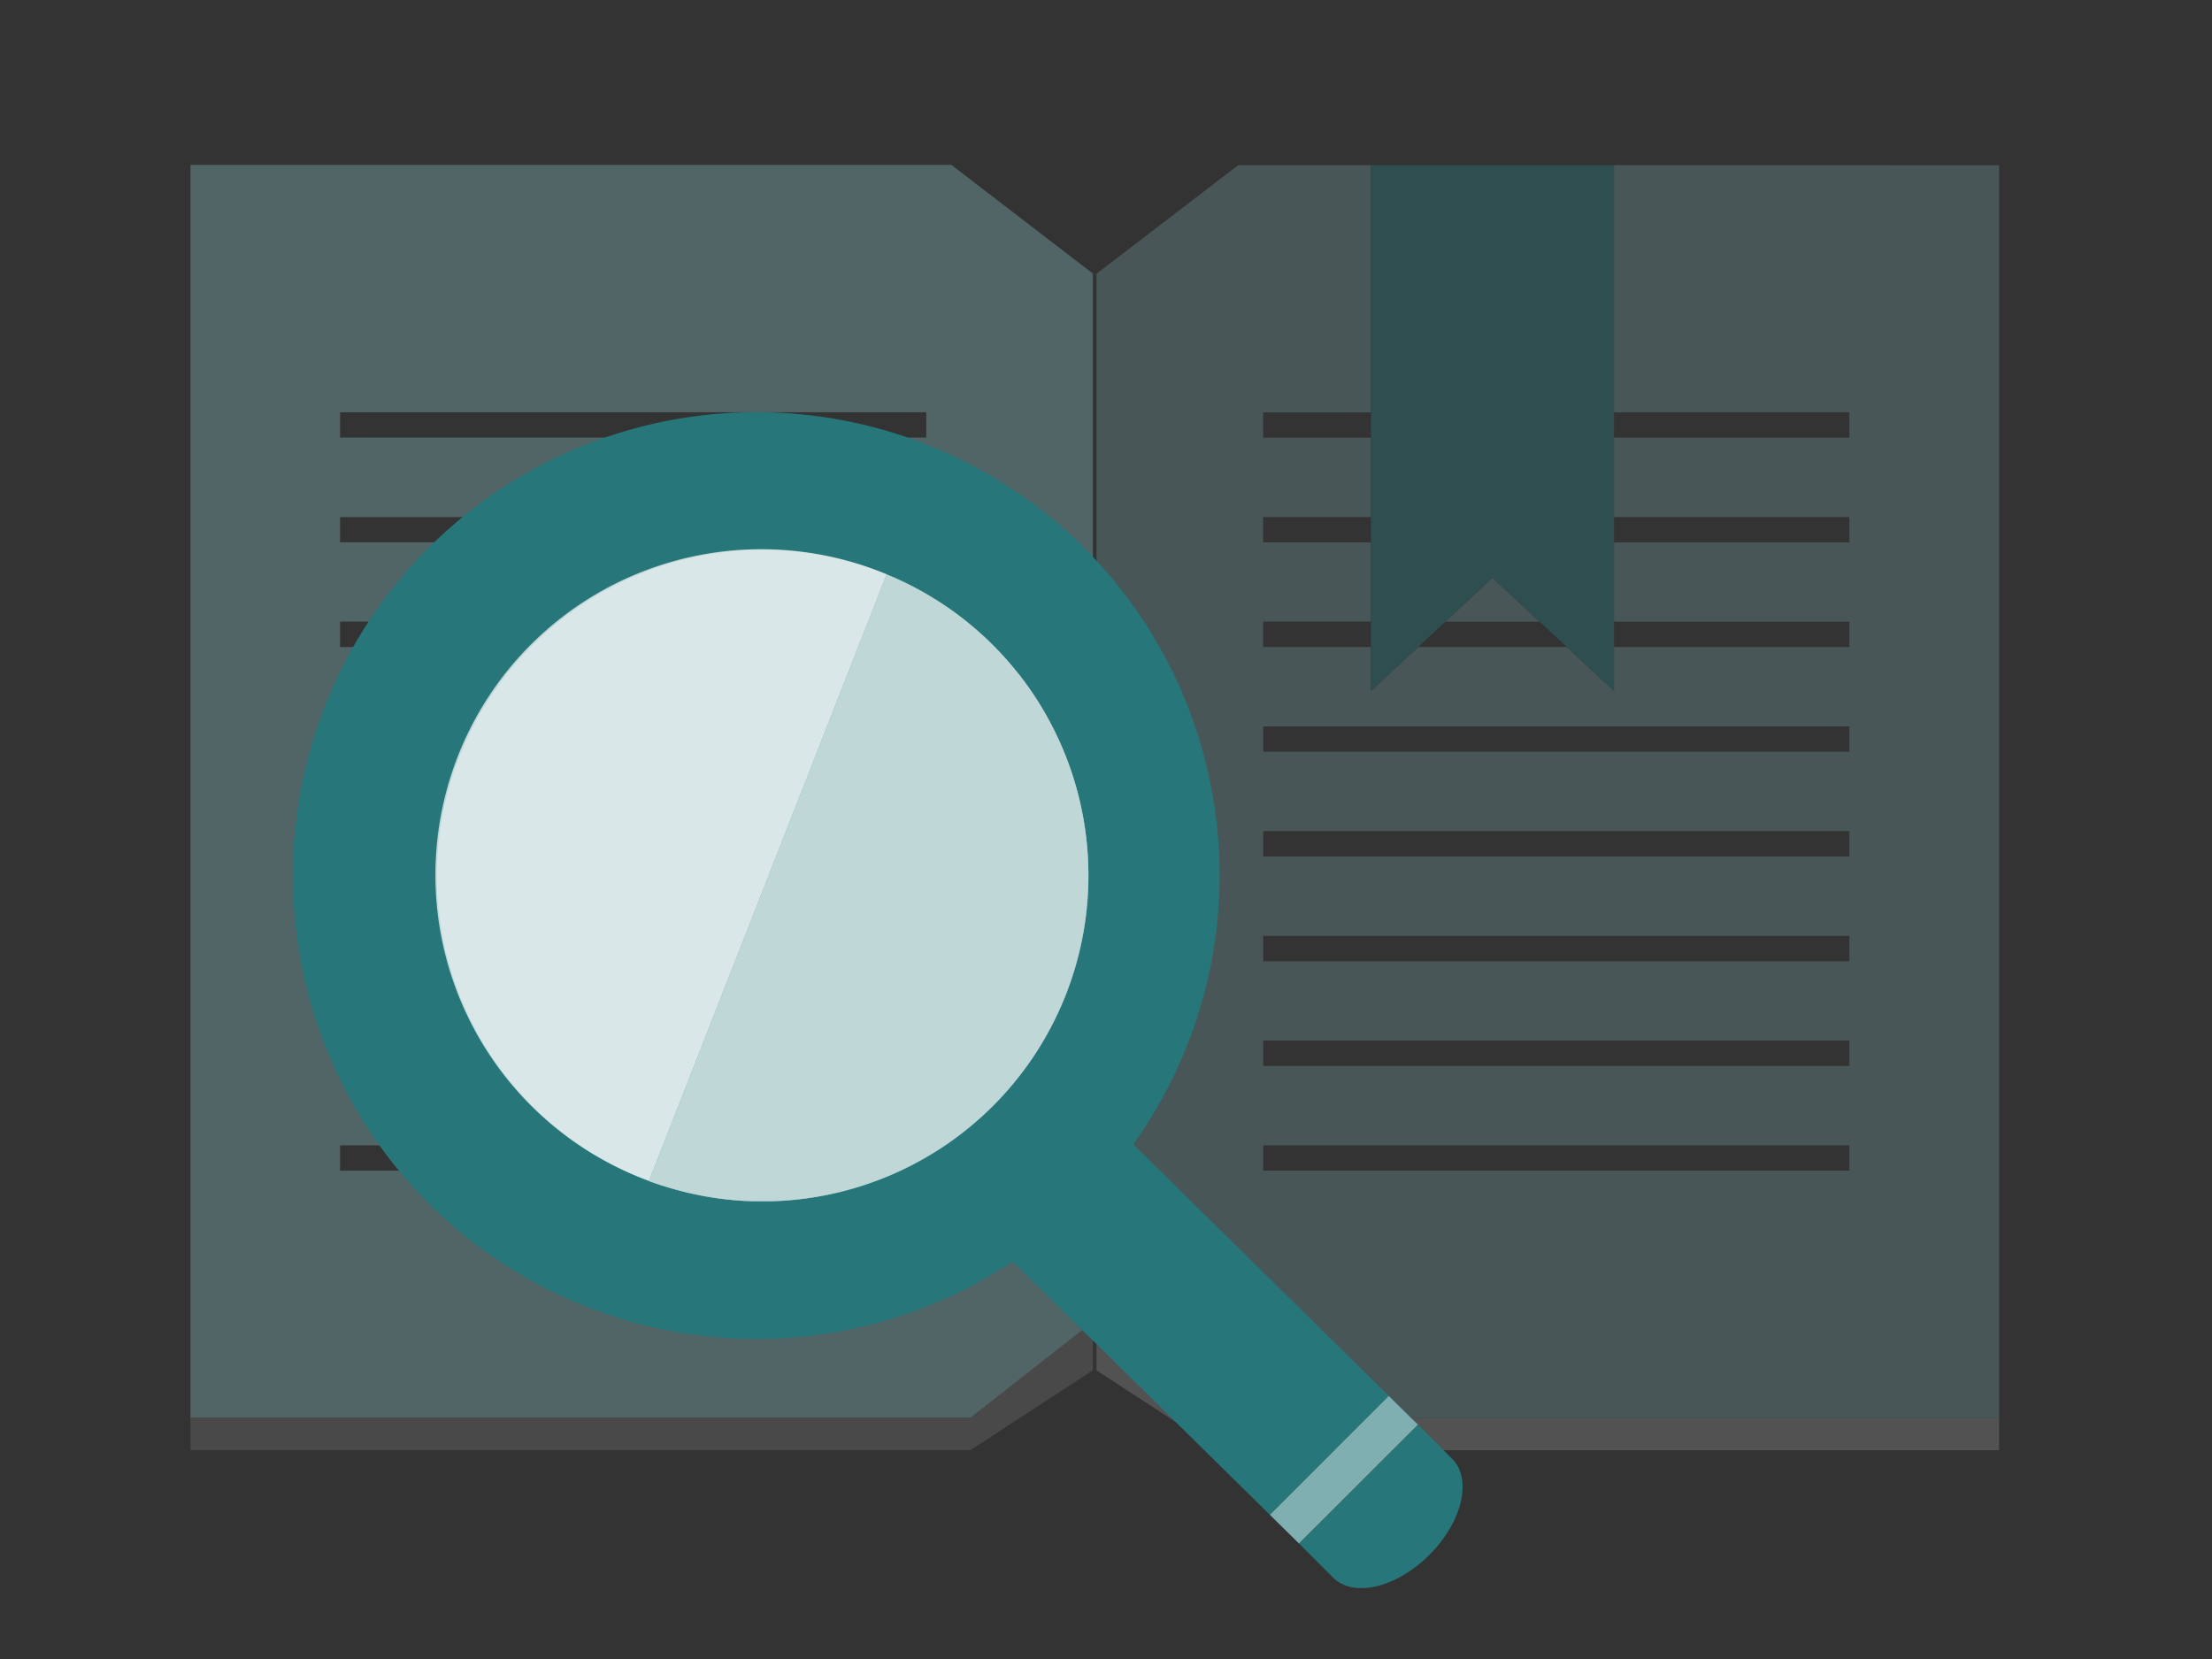 <svg id="Graphic" xmlns="http://www.w3.org/2000/svg" viewBox="0 0 800 600"><rect x="0" y="0" width="800" height="600" fill="#333333" stroke="none"/><title>infographics</title><g style="opacity:0.4"><g style="opacity:0.7"><polygon points="395.23 99.01 395.23 99.02 395.23 99.02 395.23 99.01" style="fill:#fff"/><polygon points="68.88 512.75 68.88 524.47 350.98 524.47 395.23 495.61 395.23 478.06 350.98 512.75 68.88 512.75" style="fill:#ccc;opacity:0.5"/></g><polyline points="723 512.75 440.87 512.75 396.57 478.06 396.57 99.02 396.57 99.01 396.57 99.02 396.57 495.61 440.87 524.47 723 524.47" style="fill:#ccc;opacity:0.5"/><g style="opacity:0.7"><path d="M583.72,59.73v89.38h85.13v9.16H583.72V187h85.13v9.18H583.72v28.68h85.13V234H583.72v15.9L566.66,234H512.88l-17.05,15.9V234h-39v-9.18h39V196.15h-39V187h39v-28.7h-39v-9.16h39V59.73h-48L396.57,99V478.06l44.3,34.69H723v-453Zm85.13,363.65h-212v-9.16h212Zm0-37.88h-212v-9.16h212Zm0-37.86h-212v-9.16h212Zm0-37.88h-212V300.6h212Zm0-37.89h-212v-9.15h212Z" style="fill:#80afb1"/><polygon points="539.75 208.96 522.73 224.83 556.8 224.83 539.75 208.96" style="fill:#80afb1"/></g><path d="M344.06,59.63H68.88V512.75H351l44.25-34.7V98.93Zm-9,363.75H123v-9.16H335Zm0-37.88H123v-9.16H335Zm0-37.86H123v-9.16H335Zm0-37.88H123V300.6H335Zm0-37.89H123v-9.15H335ZM335,234H123v-9.18H335Zm0-37.86H123V187H335Zm0-37.88H123v-9.16H335Z" style="fill:#80afb1"/><polygon points="583.73 249.91 539.75 208.96 495.83 249.91 495.83 136.59 495.83 59.73 583.73 59.73 583.73 136.59 583.73 249.91" style="fill:#26767a"/></g><path d="M273.52,149.08a167.59,167.59,0,1,0,92.74,307.16l93,91.61,43-43-92.39-91A167.41,167.41,0,0,0,273.52,149.08Z" style="fill:#26767a"/><path d="M514.57,517l-1.77-1.78-43,43,1,1,11.4,11.39c7.31,7.32,22.86,3.62,34.75-8.25s15.57-27.44,8.26-34.74L514.59,517Z" style="fill:#26767a"/><polygon points="502.27 504.87 459.26 547.85 469.79 558.22 512.8 515.22 511.57 513.99 511.53 514.01 502.27 504.87" style="fill:#80afb1"/><path d="M275.81,434.52A117.84,117.84,0,1,1,393.66,316.68,117.85,117.85,0,0,1,275.81,434.52Z" style="fill:#80afb1"/><path d="M247.78,431.13c-.81-.2-1.61-.4-2.41-.62C246.17,430.73,247,430.93,247.78,431.13Z" style="fill:#80afb1"/><path d="M239.89,428.9q-1.26-.4-2.52-.84Q238.63,428.5,239.89,428.9Z" style="fill:#80afb1"/><path d="M242.49,429.7c-.83-.24-1.66-.5-2.48-.76C240.83,429.2,241.66,429.46,242.49,429.7Z" style="fill:#80afb1"/><path d="M264.06,433.94c-.73-.07-1.45-.15-2.17-.24C262.61,433.79,263.33,433.87,264.06,433.94Z" style="fill:#80afb1"/><path d="M245.13,430.45c-.82-.22-1.64-.45-2.45-.69C243.49,430,244.31,430.23,245.13,430.45Z" style="fill:#80afb1"/><path d="M258.57,433.26c-.76-.12-1.51-.23-2.25-.36C257.06,433,257.81,433.14,258.57,433.26Z" style="fill:#80afb1"/><path d="M253.13,432.32l-2.32-.49Z" style="fill:#80afb1"/><path d="M261.3,433.63c-.73-.09-1.47-.19-2.2-.3C259.83,433.44,260.57,433.54,261.3,433.63Z" style="fill:#80afb1"/><path d="M255.84,432.82q-1.14-.19-2.28-.42Q254.7,432.63,255.84,432.82Z" style="fill:#80afb1"/><path d="M250.44,431.75c-.79-.17-1.58-.35-2.36-.54C248.86,431.4,249.65,431.58,250.44,431.75Z" style="fill:#80afb1"/><path d="M347.34,223c.57.43,1.13.87,1.69,1.31C348.47,223.88,347.91,223.44,347.34,223Z" style="fill:#80afb1"/><path d="M323.25,208.81c.81.36,1.61.72,2.41,1.1C324.86,209.53,324.06,209.17,323.25,208.81Z" style="fill:#80afb1"/><path d="M338.07,216.62c.66.41,1.31.82,2,1.25C339.38,217.44,338.73,217,338.07,216.62Z" style="fill:#80afb1"/><path d="M345.08,221.33c.58.42,1.17.85,1.75,1.29C346.25,222.18,345.66,221.75,345.08,221.33Z" style="fill:#80afb1"/><path d="M340.44,218.13l1.89,1.26Z" style="fill:#80afb1"/><path d="M325.79,210c.78.37,1.55.74,2.33,1.13C327.34,210.7,326.57,210.33,325.79,210Z" style="fill:#80afb1"/><path d="M333.24,213.78c.71.39,1.41.79,2.11,1.2C334.65,214.57,334,214.17,333.24,213.78Z" style="fill:#80afb1"/><path d="M328.3,211.17c.76.38,1.51.77,2.26,1.16C329.81,211.94,329.06,211.55,328.3,211.17Z" style="fill:#80afb1"/><path d="M330.78,212.45c.73.38,1.46.77,2.19,1.18C332.24,213.22,331.51,212.83,330.78,212.45Z" style="fill:#80afb1"/><path d="M335.67,215.17l2,1.22Z" style="fill:#80afb1"/><path d="M309.05,429.74c-.48.15-1,.28-1.44.41C308.09,430,308.57,429.89,309.05,429.74Z" style="fill:#80afb1"/><path d="M294.93,433l-1.69.26Z" style="fill:#80afb1"/><path d="M306.24,430.54l-1.5.38Z" style="fill:#80afb1"/><path d="M297.76,432.48l-1.64.29Z" style="fill:#80afb1"/><path d="M300.59,431.9l-1.59.33Z" style="fill:#80afb1"/><path d="M303.42,431.26l-1.55.35Z" style="fill:#80afb1"/><path d="M317.46,426.92l-1.2.43Z" style="fill:#80afb1"/><path d="M320.24,425.82l-1,.39Z" style="fill:#80afb1"/><path d="M311.86,428.88l-1.37.42Z" style="fill:#80afb1"/><path d="M314.66,427.93l-1.29.44Z" style="fill:#80afb1"/><path d="M292.1,433.41l-1.73.23Z" style="fill:#80afb1"/><path d="M266.82,434.19,264.7,434Z" style="fill:#80afb1"/><path d="M275.19,434.54l-2,0Z" style="fill:#80afb1"/><path d="M269.6,434.37l-2.08-.13Z" style="fill:#80afb1"/><path d="M278,434.52l-1.95,0Z" style="fill:#80afb1"/><path d="M272.39,434.49l-2-.08Z" style="fill:#80afb1"/><path d="M286.45,434.06c-.61.06-1.21.11-1.82.15C285.24,434.17,285.84,434.12,286.45,434.06Z" style="fill:#80afb1"/><path d="M289.27,433.77l-1.77.19Z" style="fill:#80afb1"/><path d="M280.8,434.44l-1.9.06Z" style="fill:#80afb1"/><path d="M283.62,434.28c-.62.05-1.24.08-1.86.11C282.38,434.36,283,434.33,283.62,434.28Z" style="fill:#80afb1"/><path d="M342.78,219.7,344.6,221Z" style="fill:#80afb1"/><path d="M377.76,257.56l.72,1.25Z" style="fill:#80afb1"/><path d="M362.11,236.4c.42.44.83.89,1.23,1.34C362.94,237.29,362.53,236.84,362.11,236.4Z" style="fill:#80afb1"/><path d="M360.13,234.32l1.29,1.34Z" style="fill:#80afb1"/><path d="M358.1,232.29l1.36,1.34Z" style="fill:#80afb1"/><path d="M380.68,262.94c.19.37.39.74.57,1.11C381.07,263.68,380.87,263.31,380.68,262.94Z" style="fill:#80afb1"/><path d="M376.22,255l.79,1.29Z" style="fill:#80afb1"/><path d="M379.24,260.21c.22.4.44.79.65,1.2C379.68,261,379.46,260.61,379.24,260.21Z" style="fill:#80afb1"/><path d="M369.58,245.26c.33.44.67.88,1,1.33C370.25,246.14,369.91,245.7,369.58,245.26Z" style="fill:#80afb1"/><path d="M373,250l.88,1.31Z" style="fill:#80afb1"/><path d="M367.78,243l1.06,1.34Z" style="fill:#80afb1"/><path d="M356,230.32l1.42,1.34Z" style="fill:#80afb1"/><path d="M365.94,240.72c.37.44.75.89,1.11,1.34C366.69,241.61,366.31,241.16,365.94,240.72Z" style="fill:#80afb1"/><path d="M374.64,252.48l.84,1.29Z" style="fill:#80afb1"/><path d="M364.05,238.53l1.17,1.34Z" style="fill:#80afb1"/><path d="M320.69,207.72c.83.35,1.67.7,2.49,1.06A117.84,117.84,0,1,0,237.3,428c-.85-.3-1.7-.6-2.55-.92Z" style="fill:#fff;opacity:0.7"/><path d="M382.1,265.8c.15.32.31.63.45.94C382.41,266.43,382.25,266.12,382.1,265.8Z" style="fill:#80afb1"/><path d="M371.31,247.61l.95,1.32Z" style="fill:#80afb1"/><path d="M349.57,224.75l1.62,1.32Z" style="fill:#80afb1"/><path d="M353.92,228.41l1.48,1.33Z" style="fill:#80afb1"/><path d="M351.76,226.55c.52.44,1,.88,1.55,1.33C352.8,227.43,352.28,227,351.76,226.55Z" style="fill:#80afb1"/><path d="M281.76,434.39l-1,.05Z" style="fill:#fff;opacity:0.5"/><path d="M316.26,427.35c-.53.2-1.06.4-1.6.58C315.2,427.75,315.73,427.55,316.26,427.35Z" style="fill:#fff;opacity:0.5"/><path d="M287.5,434l-1.05.1Z" style="fill:#fff;opacity:0.5"/><path d="M375.48,253.77l.74,1.21Z" style="fill:#fff;opacity:0.5"/><path d="M284.63,434.21l-1,.07Z" style="fill:#fff;opacity:0.5"/><path d="M372.26,248.93,373,250Z" style="fill:#fff;opacity:0.5"/><path d="M323,424.65c-.92.41-1.85.8-2.77,1.17C321.16,425.45,322.09,425.06,323,424.65Z" style="fill:#fff;opacity:0.5"/><path d="M373.89,251.33c.26.38.5.76.75,1.15C374.39,252.09,374.15,251.71,373.89,251.33Z" style="fill:#fff;opacity:0.5"/><path d="M273.19,434.51l-.8,0Z" style="fill:#fff;opacity:0.5"/><path d="M319.25,426.21l-1.79.71Z" style="fill:#fff;opacity:0.5"/><path d="M278.9,434.5l-.91,0Z" style="fill:#fff;opacity:0.5"/><path d="M307.61,430.15l-1.37.39Z" style="fill:#fff;opacity:0.5"/><path d="M276,434.54h0Z" style="fill:#fff;opacity:0.5"/><path d="M381.25,264.05c.29.58.57,1.16.85,1.75C381.82,265.21,381.54,264.63,381.25,264.05Z" style="fill:#fff;opacity:0.5"/><path d="M301.87,431.61l-1.28.29Z" style="fill:#fff;opacity:0.5"/><path d="M299,432.23l-1.24.25Z" style="fill:#fff;opacity:0.5"/><path d="M310.49,429.3l-1.44.44Z" style="fill:#fff;opacity:0.5"/><path d="M304.74,430.92l-1.32.34Z" style="fill:#fff;opacity:0.5"/><path d="M379.89,261.41c.27.5.53,1,.79,1.53C380.42,262.43,380.16,261.91,379.89,261.41Z" style="fill:#fff;opacity:0.5"/><path d="M378.48,258.81c.26.46.51.93.76,1.4C379,259.74,378.74,259.27,378.48,258.81Z" style="fill:#fff;opacity:0.5"/><path d="M377,256.27l.75,1.29Z" style="fill:#fff;opacity:0.5"/><path d="M290.37,433.64l-1.1.13Z" style="fill:#fff;opacity:0.5"/><path d="M313.37,428.37l-1.51.51Z" style="fill:#fff;opacity:0.5"/><path d="M296.12,432.77l-1.19.21Z" style="fill:#fff;opacity:0.5"/><path d="M293.24,433.24l-1.14.17Z" style="fill:#fff;opacity:0.5"/><path d="M382.55,266.74c.43.91.84,1.82,1.24,2.74C383.39,268.56,383,267.65,382.55,266.74Z" style="fill:#fff;opacity:0.5"/><path d="M355.4,229.74l.63.58Z" style="fill:#fff;opacity:0.5"/><path d="M349,224.32l.54.43Z" style="fill:#fff;opacity:0.5"/><path d="M330.56,212.33l.22.12Z" style="fill:#fff;opacity:0.5"/><path d="M333,213.63l.27.15Z" style="fill:#fff;opacity:0.5"/><path d="M328.12,211.09l.18.08Z" style="fill:#fff;opacity:0.5"/><path d="M357.45,231.66l.65.63Z" style="fill:#fff;opacity:0.5"/><path d="M325.66,209.91l.13.05Z" style="fill:#fff;opacity:0.5"/><path d="M323.18,208.78l.07,0Z" style="fill:#fff;opacity:0.5"/><path d="M359.46,233.63l.67.69Z" style="fill:#fff;opacity:0.5"/><path d="M344.6,221l.48.35Z" style="fill:#fff;opacity:0.5"/><path d="M342.33,219.39l.45.31Z" style="fill:#fff;opacity:0.5"/><path d="M237.37,428.06l-.07,0Z" style="fill:#fff;opacity:0.5"/><path d="M351.19,226.07l.57.48Z" style="fill:#fff;opacity:0.5"/><path d="M346.83,222.62l.51.39Z" style="fill:#fff;opacity:0.5"/><path d="M337.7,216.39l.37.23Z" style="fill:#fff;opacity:0.5"/><path d="M340,217.87l.41.26Z" style="fill:#fff;opacity:0.5"/><path d="M335.35,215l.32.19Z" style="fill:#fff;opacity:0.5"/><path d="M353.31,227.88c.21.17.41.35.61.53C353.72,228.23,353.52,228.05,353.31,227.88Z" style="fill:#fff;opacity:0.5"/><path d="M270.35,434.41l-.75,0Z" style="fill:#fff;opacity:0.5"/><path d="M261.89,433.7l-.59-.07Z" style="fill:#fff;opacity:0.5"/><path d="M259.1,433.33l-.53-.07Z" style="fill:#fff;opacity:0.5"/><path d="M256.32,432.9l-.48-.08Z" style="fill:#fff;opacity:0.5"/><path d="M240,428.94l-.12,0Z" style="fill:#fff;opacity:0.5"/><path d="M368.84,244.3l.74,1Z" style="fill:#fff;opacity:0.5"/><path d="M264.7,434l-.64-.07Z" style="fill:#fff;opacity:0.5"/><path d="M370.57,246.59l.74,1Z" style="fill:#fff;opacity:0.5"/><path d="M267.52,434.24l-.7-.05Z" style="fill:#fff;opacity:0.5"/><path d="M367.05,242.06l.73.9Z" style="fill:#fff;opacity:0.5"/><path d="M363.34,237.74l.71.79Z" style="fill:#fff;opacity:0.5"/><path d="M245.37,430.51l-.24-.06Z" style="fill:#fff;opacity:0.5"/><path d="M242.68,429.76l-.19-.06Z" style="fill:#fff;opacity:0.5"/><path d="M361.42,235.66l.69.74Z" style="fill:#fff;opacity:0.5"/><path d="M248.08,431.21l-.3-.08Z" style="fill:#fff;opacity:0.5"/><path d="M253.56,432.4l-.43-.08Z" style="fill:#fff;opacity:0.5"/><path d="M365.22,239.87l.72.85Z" style="fill:#fff;opacity:0.5"/><path d="M250.81,431.83l-.37-.08Z" style="fill:#fff;opacity:0.5"/><path d="M383.79,269.48c-.4-.92-.81-1.83-1.24-2.74-.14-.31-.3-.62-.45-.94-.28-.59-.56-1.17-.85-1.75-.18-.37-.38-.74-.57-1.11s-.52-1-.79-1.53-.43-.8-.65-1.2-.5-.94-.76-1.4l-.72-1.25-.75-1.29-.79-1.29-.74-1.21-.84-1.29c-.25-.39-.49-.77-.75-1.15L373,250l-.75-1.09-.95-1.32-.74-1c-.32-.45-.66-.89-1-1.33l-.74-1L367.78,243l-.73-.9c-.36-.45-.74-.9-1.11-1.34l-.72-.85-1.17-1.34-.71-.79c-.4-.45-.81-.9-1.23-1.34l-.69-.74-1.29-1.34-.67-.69-1.36-1.34-.65-.63L356,230.32l-.63-.58-1.48-1.33c-.2-.18-.4-.36-.61-.53-.51-.45-1-.89-1.55-1.33l-.57-.48-1.62-1.32-.54-.43c-.56-.44-1.12-.88-1.69-1.31l-.51-.39c-.58-.44-1.17-.87-1.75-1.29l-.48-.35-1.82-1.28-.45-.31-1.89-1.26-.41-.26c-.65-.43-1.3-.84-2-1.25l-.37-.23-2-1.22-.32-.19c-.7-.41-1.4-.81-2.11-1.2l-.27-.15c-.73-.41-1.46-.8-2.19-1.18l-.22-.12c-.75-.39-1.5-.78-2.26-1.16l-.18-.08c-.78-.39-1.55-.76-2.33-1.13l-.13-.05c-.8-.38-1.6-.74-2.41-1.1l-.07,0c-.82-.36-1.66-.71-2.49-1.06l-85.94,219.4c.85.32,1.7.62,2.55.92l.07,0q1.26.44,2.52.84l.12,0c.82.26,1.65.52,2.48.76l.19.06c.81.24,1.63.47,2.45.69l.24.06c.8.22,1.6.42,2.41.62l.3.08c.78.19,1.57.37,2.36.54l.37.08,2.32.49.43.08q1.14.23,2.28.42l.48.08c.74.13,1.49.24,2.25.36l.53.07c.73.11,1.47.21,2.2.3l.59.07c.72.09,1.44.17,2.17.24l.64.07,2.12.18.7.05,2.08.13.75,0,2,.08.8,0,2,0H276l1.95,0,.91,0,1.9-.06,1-.05c.62,0,1.24-.06,1.86-.11l1-.07c.61,0,1.21-.09,1.82-.15l1.05-.1,1.77-.19,1.1-.13,1.73-.23,1.14-.17,1.69-.26,1.19-.21,1.64-.29,1.24-.25,1.59-.33,1.28-.29,1.55-.35,1.32-.34,1.5-.38,1.37-.39c.48-.13,1-.26,1.44-.41l1.44-.44,1.37-.42,1.51-.51,1.29-.44c.54-.18,1.07-.38,1.6-.58l1.2-.43,1.79-.71,1-.39c.92-.37,1.85-.76,2.77-1.17A117.82,117.82,0,0,0,383.79,269.48Z" style="fill:#80afb1"/><path d="M383.79,269.48c-.4-.92-.81-1.83-1.24-2.74-.14-.31-.3-.62-.45-.94-.28-.59-.56-1.17-.85-1.75-.18-.37-.38-.74-.57-1.11s-.52-1-.79-1.53-.43-.8-.65-1.2-.5-.94-.76-1.4l-.72-1.25-.75-1.29-.79-1.29-.74-1.21-.84-1.29c-.25-.39-.49-.77-.75-1.15L373,250l-.75-1.09-.95-1.32-.74-1c-.32-.45-.66-.89-1-1.33l-.74-1L367.78,243l-.73-.9c-.36-.45-.74-.9-1.11-1.34l-.72-.85-1.17-1.34-.71-.79c-.4-.45-.81-.9-1.23-1.34l-.69-.74-1.29-1.34-.67-.69-1.36-1.34-.65-.63L356,230.32l-.63-.58-1.48-1.33c-.2-.18-.4-.36-.61-.53-.51-.45-1-.89-1.55-1.33l-.57-.48-1.62-1.32-.54-.43c-.56-.44-1.12-.88-1.69-1.31l-.51-.39c-.58-.44-1.17-.87-1.75-1.29l-.48-.35-1.82-1.28-.45-.31-1.89-1.26-.41-.26c-.65-.43-1.3-.84-2-1.25l-.37-.23-2-1.22-.32-.19c-.7-.41-1.4-.81-2.11-1.2l-.27-.15c-.73-.41-1.46-.8-2.19-1.18l-.22-.12c-.75-.39-1.5-.78-2.26-1.16l-.18-.08c-.78-.39-1.55-.76-2.33-1.13l-.13-.05c-.8-.38-1.6-.74-2.41-1.1l-.07,0c-.82-.36-1.66-.71-2.49-1.06l-85.94,219.4c.85.32,1.7.62,2.55.92l.07,0q1.26.44,2.52.84l.12,0c.82.26,1.65.52,2.48.76l.19.06c.81.24,1.63.47,2.45.69l.24.06c.8.22,1.6.42,2.41.62l.3.08c.78.19,1.57.37,2.36.54l.37.08,2.32.49.43.08q1.14.23,2.28.42l.48.08c.74.13,1.49.24,2.25.36l.53.07c.73.11,1.47.21,2.2.3l.59.07c.72.09,1.44.17,2.17.24l.64.07,2.12.18.7.05,2.08.13.75,0,2,.08.8,0,2,0H276l1.95,0,.91,0,1.9-.06,1-.05c.62,0,1.24-.06,1.86-.11l1-.07c.61,0,1.21-.09,1.82-.15l1.05-.1,1.77-.19,1.1-.13,1.73-.23,1.14-.17,1.69-.26,1.19-.21,1.64-.29,1.24-.25,1.59-.33,1.28-.29,1.55-.35,1.32-.34,1.5-.38,1.37-.39c.48-.13,1-.26,1.44-.41l1.44-.44,1.37-.42,1.51-.51,1.29-.44c.54-.18,1.07-.38,1.6-.58l1.2-.43,1.79-.71,1-.39c.92-.37,1.85-.76,2.77-1.17A117.82,117.82,0,0,0,383.79,269.48Z" style="fill:#fff;opacity:0.5"/><rect width="800" height="600" style="fill:none"/></svg>